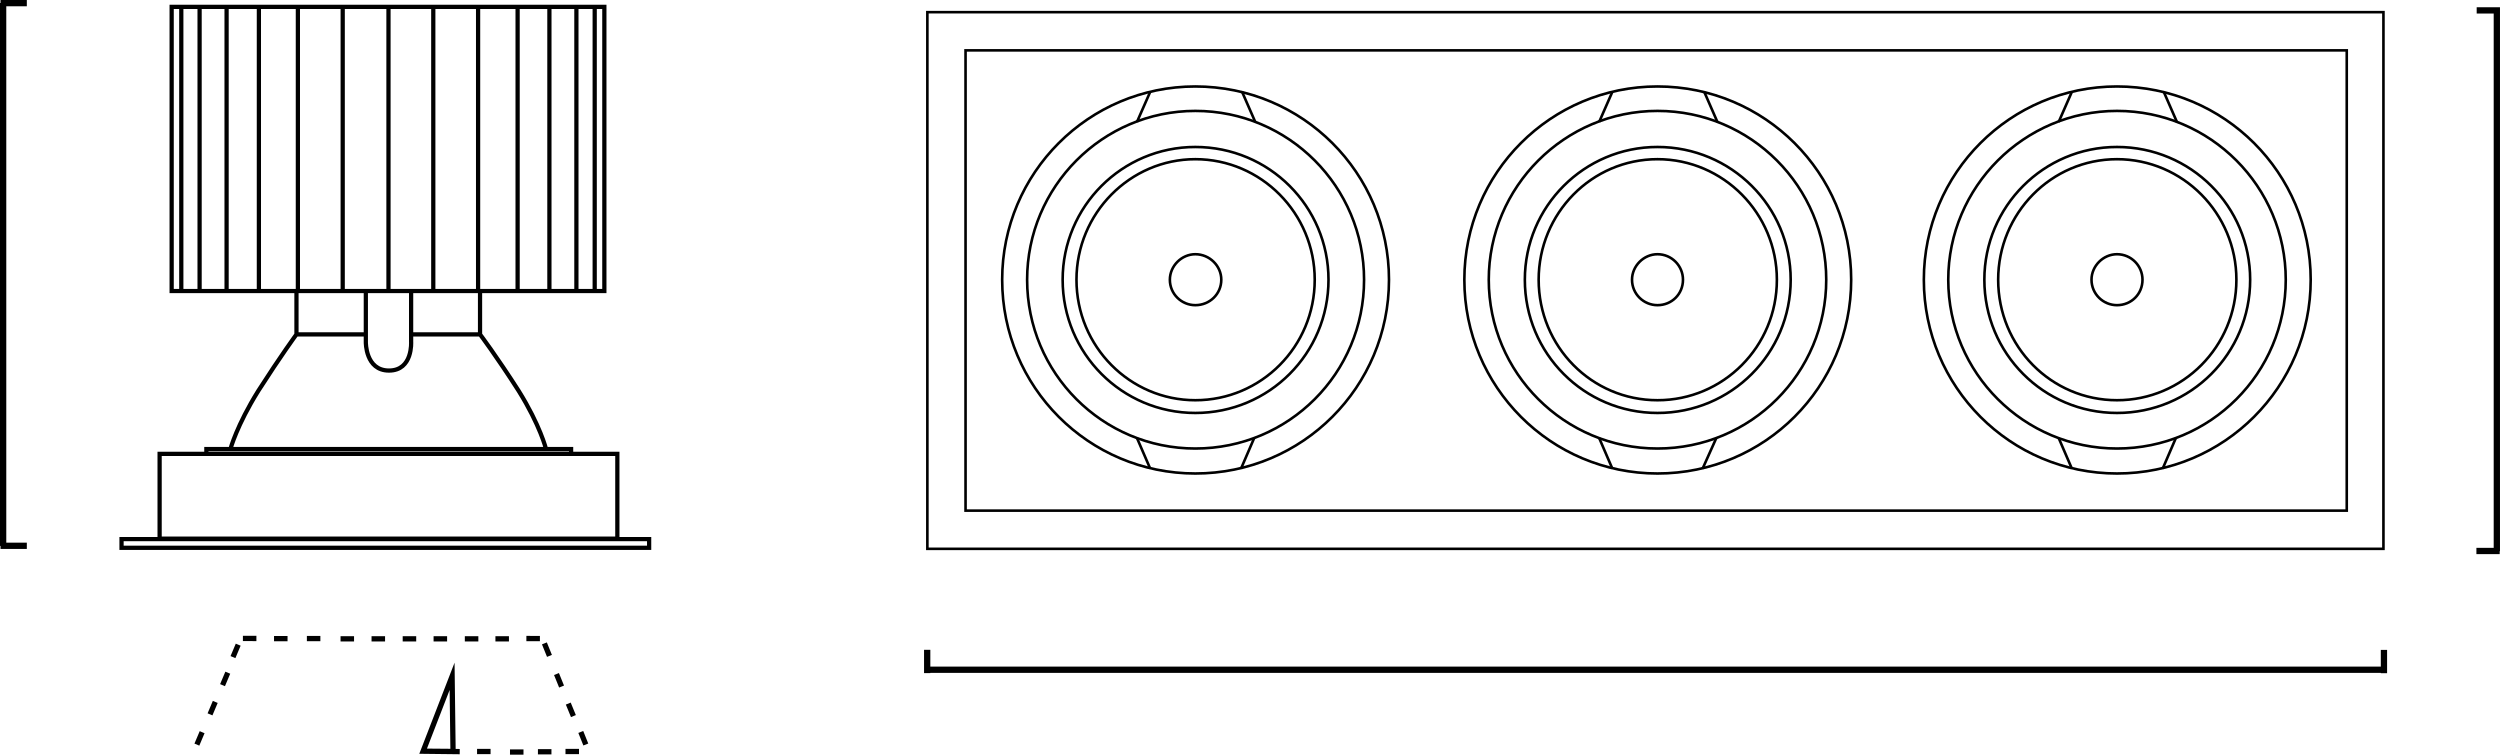 <?xml version="1.0" encoding="utf-8"?>
<!-- Generator: Adobe Illustrator 15.0.0, SVG Export Plug-In . SVG Version: 6.00 Build 0)  -->
<!DOCTYPE svg PUBLIC "-//W3C//DTD SVG 1.1//EN" "http://www.w3.org/Graphics/SVG/1.1/DTD/svg11.dtd">
<svg version="1.1" id="Ebene_1" xmlns="http://www.w3.org/2000/svg" xmlns:xlink="http://www.w3.org/1999/xlink" x="0px" y="0px"
	 width="118.565px" height="35.792px" viewBox="-0.024 -0.142 118.565 35.792"
	 enable-background="new -0.024 -0.142 118.565 35.792" xml:space="preserve">
<path fill="none" stroke="#000000" stroke-width="0.124" stroke-miterlimit="10" d="M45.768,24.075h65.505V2.247H45.768V24.075z
	 M43.957,25.888h69.056V0.435H43.957V25.888z"/>
<g>
	<path fill="none" stroke="#000000" stroke-width="0.124" stroke-linejoin="bevel" stroke-miterlimit="10" d="M62.328,13.124
		c0-3.147-2.542-5.716-5.662-5.716c-3.097,0-5.637,2.568-5.637,5.716c0,3.172,2.54,5.715,5.637,5.715
		C59.786,18.839,62.328,16.296,62.328,13.124z M57.897,13.124c0-0.654-0.551-1.209-1.231-1.209c-0.653,0-1.208,0.555-1.208,1.209
		c0,0.68,0.555,1.207,1.208,1.207C57.346,14.331,57.897,13.804,57.897,13.124z M62.981,13.124c0-3.475-2.817-6.295-6.315-6.295
		c-3.474,0-6.293,2.82-6.293,6.295c0,3.5,2.819,6.319,6.293,6.319C60.164,19.443,62.981,16.624,62.981,13.124z M65.85,13.124
		c0-5.062-4.103-9.165-9.185-9.165c-5.06,0-9.16,4.104-9.16,9.165c0,5.085,4.101,9.19,9.16,9.19
		C61.748,22.314,65.85,18.209,65.85,13.124z M64.668,13.124c0-4.406-3.571-8.006-8.001-8.006c-4.404,0-7.979,3.6-7.979,8.006
		c0,4.432,3.574,8.006,7.979,8.006C61.096,21.13,64.668,17.556,64.668,13.124z"/>
</g>
<path fill="none" stroke="#000000" stroke-width="0.124" stroke-miterlimit="10" d="M58.831,22.087l0.629-1.461 M54.527,22.087
	l-0.631-1.461 M58.882,4.21l0.627,1.435 M54.527,4.21l-0.631,1.435"/>
<g>
	<path fill="none" stroke="#000000" stroke-width="0.124" stroke-linejoin="bevel" stroke-miterlimit="10" d="M84.246,13.124
		c0-3.147-2.541-5.716-5.662-5.716c-3.12,0-5.636,2.568-5.636,5.716c0,3.172,2.516,5.715,5.636,5.715
		C81.705,18.839,84.246,16.296,84.246,13.124z M79.793,13.124c0-0.654-0.528-1.209-1.209-1.209c-0.653,0-1.208,0.555-1.208,1.209
		c0,0.68,0.555,1.207,1.208,1.207C79.264,14.331,79.793,13.804,79.793,13.124z M84.901,13.124c0-3.475-2.819-6.295-6.317-6.295
		c-3.474,0-6.291,2.82-6.291,6.295c0,3.5,2.817,6.319,6.291,6.319C82.082,19.443,84.901,16.624,84.901,13.124z M87.77,13.124
		c0-5.062-4.103-9.165-9.187-9.165c-5.058,0-9.159,4.104-9.159,9.165c0,5.085,4.102,9.19,9.159,9.19
		C83.668,22.314,87.77,18.209,87.77,13.124z M86.587,13.124c0-4.406-3.572-8.006-8.003-8.006c-4.403,0-8.002,3.6-8.002,8.006
		c0,4.432,3.599,8.006,8.002,8.006C83.014,21.13,86.587,17.556,86.587,13.124z"/>
</g>
<path fill="none" stroke="#000000" stroke-width="0.124" stroke-miterlimit="10" d="M80.722,22.087l0.655-1.461 M76.445,22.087
	l-0.629-1.461 M80.8,4.21l0.627,1.435 M76.445,4.21l-0.629,1.435"/>
<g>
	<path fill="none" stroke="#000000" stroke-width="0.124" stroke-linejoin="bevel" stroke-miterlimit="10" d="M106.039,13.124
		c0-3.147-2.542-5.716-5.663-5.716c-3.118,0-5.635,2.568-5.635,5.716c0,3.172,2.517,5.715,5.635,5.715
		C103.497,18.839,106.039,16.296,106.039,13.124z M101.586,13.124c0-0.654-0.528-1.209-1.21-1.209c-0.652,0-1.208,0.555-1.208,1.209
		c0,0.68,0.556,1.207,1.208,1.207C101.057,14.331,101.586,13.804,101.586,13.124z M106.692,13.124c0-3.475-2.816-6.295-6.315-6.295
		c-3.474,0-6.291,2.82-6.291,6.295c0,3.5,2.817,6.319,6.291,6.319C103.876,19.443,106.692,16.624,106.692,13.124z M109.563,13.124
		c0-5.062-4.103-9.165-9.186-9.165c-5.061,0-9.161,4.104-9.161,9.165c0,5.085,4.101,9.19,9.161,9.19
		C105.461,22.314,109.563,18.209,109.563,13.124z M108.38,13.124c0-4.406-3.574-8.006-8.002-8.006c-4.404,0-8.004,3.6-8.004,8.006
		c0,4.432,3.6,8.006,8.004,8.006C104.805,21.13,108.38,17.556,108.38,13.124z"/>
</g>
<path fill="none" stroke="#000000" stroke-width="0.124" stroke-miterlimit="10" d="M102.542,22.087l0.629-1.461 M98.238,22.087
	l-0.629-1.461 M102.593,4.21l0.627,1.435 M98.238,4.21l-0.629,1.435"/>
<path fill="none" stroke="#000000" stroke-width="0.298" d="M118.54,0.351h-1.105 M118.526,25.989h-1.104 M118.391,25.999V0.327
	 M113.037,31.785V30.68 M43.949,31.781v-1.105 M43.92,31.621h69.125"/>
<g>
	<path fill="none" stroke="#000000" stroke-width="0.201" stroke-miterlimit="10" d="M5.74,25.838h25.022v-0.412H5.74V25.838z
		 M20.525,13.64V0.184 M22.65,13.64V0.184 M24.524,13.64V0.184 M26.032,13.64V0.184 M27.312,13.64V0.184 M28.18,13.64V0.184
		 M18.4,13.64V0.184 M16.229,13.64V0.184 M14.103,13.64V0.184 M12.254,13.64V0.184 M10.722,13.64V0.184 M9.442,13.64V0.184
		 M8.574,13.64V0.184 M8.117,13.661h20.521V0.184H8.117V13.661z M17.326,13.684v2.399c0,0-0.022,1.349,1.097,1.349
		c1.143,0,1.051-1.371,1.051-1.371v-2.377 M22.742,15.717h-3.269 M17.303,15.717h-3.267 M10.904,21.155c0,0,0.298-1.119,1.326-2.766
		c1.052-1.644,1.806-2.673,1.806-2.673v-2.056 M25.872,21.155c0,0-0.274-1.119-1.302-2.766c-1.052-1.644-1.828-2.673-1.828-2.673
		v-2.056 M9.763,21.384h17.298v-0.229H9.763V21.384z M7.546,25.403h21.708v-4.02H7.546V25.403z"/>
</g>
<path fill="none" stroke="#000000" stroke-width="0.298" d="M0,0.007h1.248 M0.125,0v25.749 M0,25.743h1.248"/>
<path fill="none" stroke="#000000" stroke-width="0.25" stroke-miterlimit="10" d="M20.043,35.484l1.736,0.02 M20.043,35.484
	l1.374-3.551l0.045,3.563L20.043,35.484z"/>
<path fill="none" stroke="#000000" stroke-width="0.25" stroke-miterlimit="10" d="M27.436,35.5l-0.641-0.001 M25.582,30.142
	l-0.642-0.001 M10.185,33.147l-0.249,0.59 M11.273,30.432l-0.248,0.59 M10.779,31.761l-0.249,0.591 M9.562,34.583l-0.249,0.589
	 M26.609,32.419l-0.241-0.594 M27.759,35.167l-0.239-0.595 M27.171,33.819l-0.244-0.593 M23.242,35.5l-0.641-0.001 M24.803,35.525
	l-0.64-0.001 M26.129,35.512l-0.641-0.001 M12.136,30.138l-0.64-0.001 M15.17,30.144h-0.64 M16.767,30.154h-0.64 M18.238,30.154
	h-0.641 M19.715,30.154h-0.641 M21.18,30.154h-0.641 M22.662,30.154h-0.641 M24.113,30.154h-0.641 M26.035,30.964l-0.24-0.593
	 M13.613,30.146l-0.641-0.001"/>
</svg>
